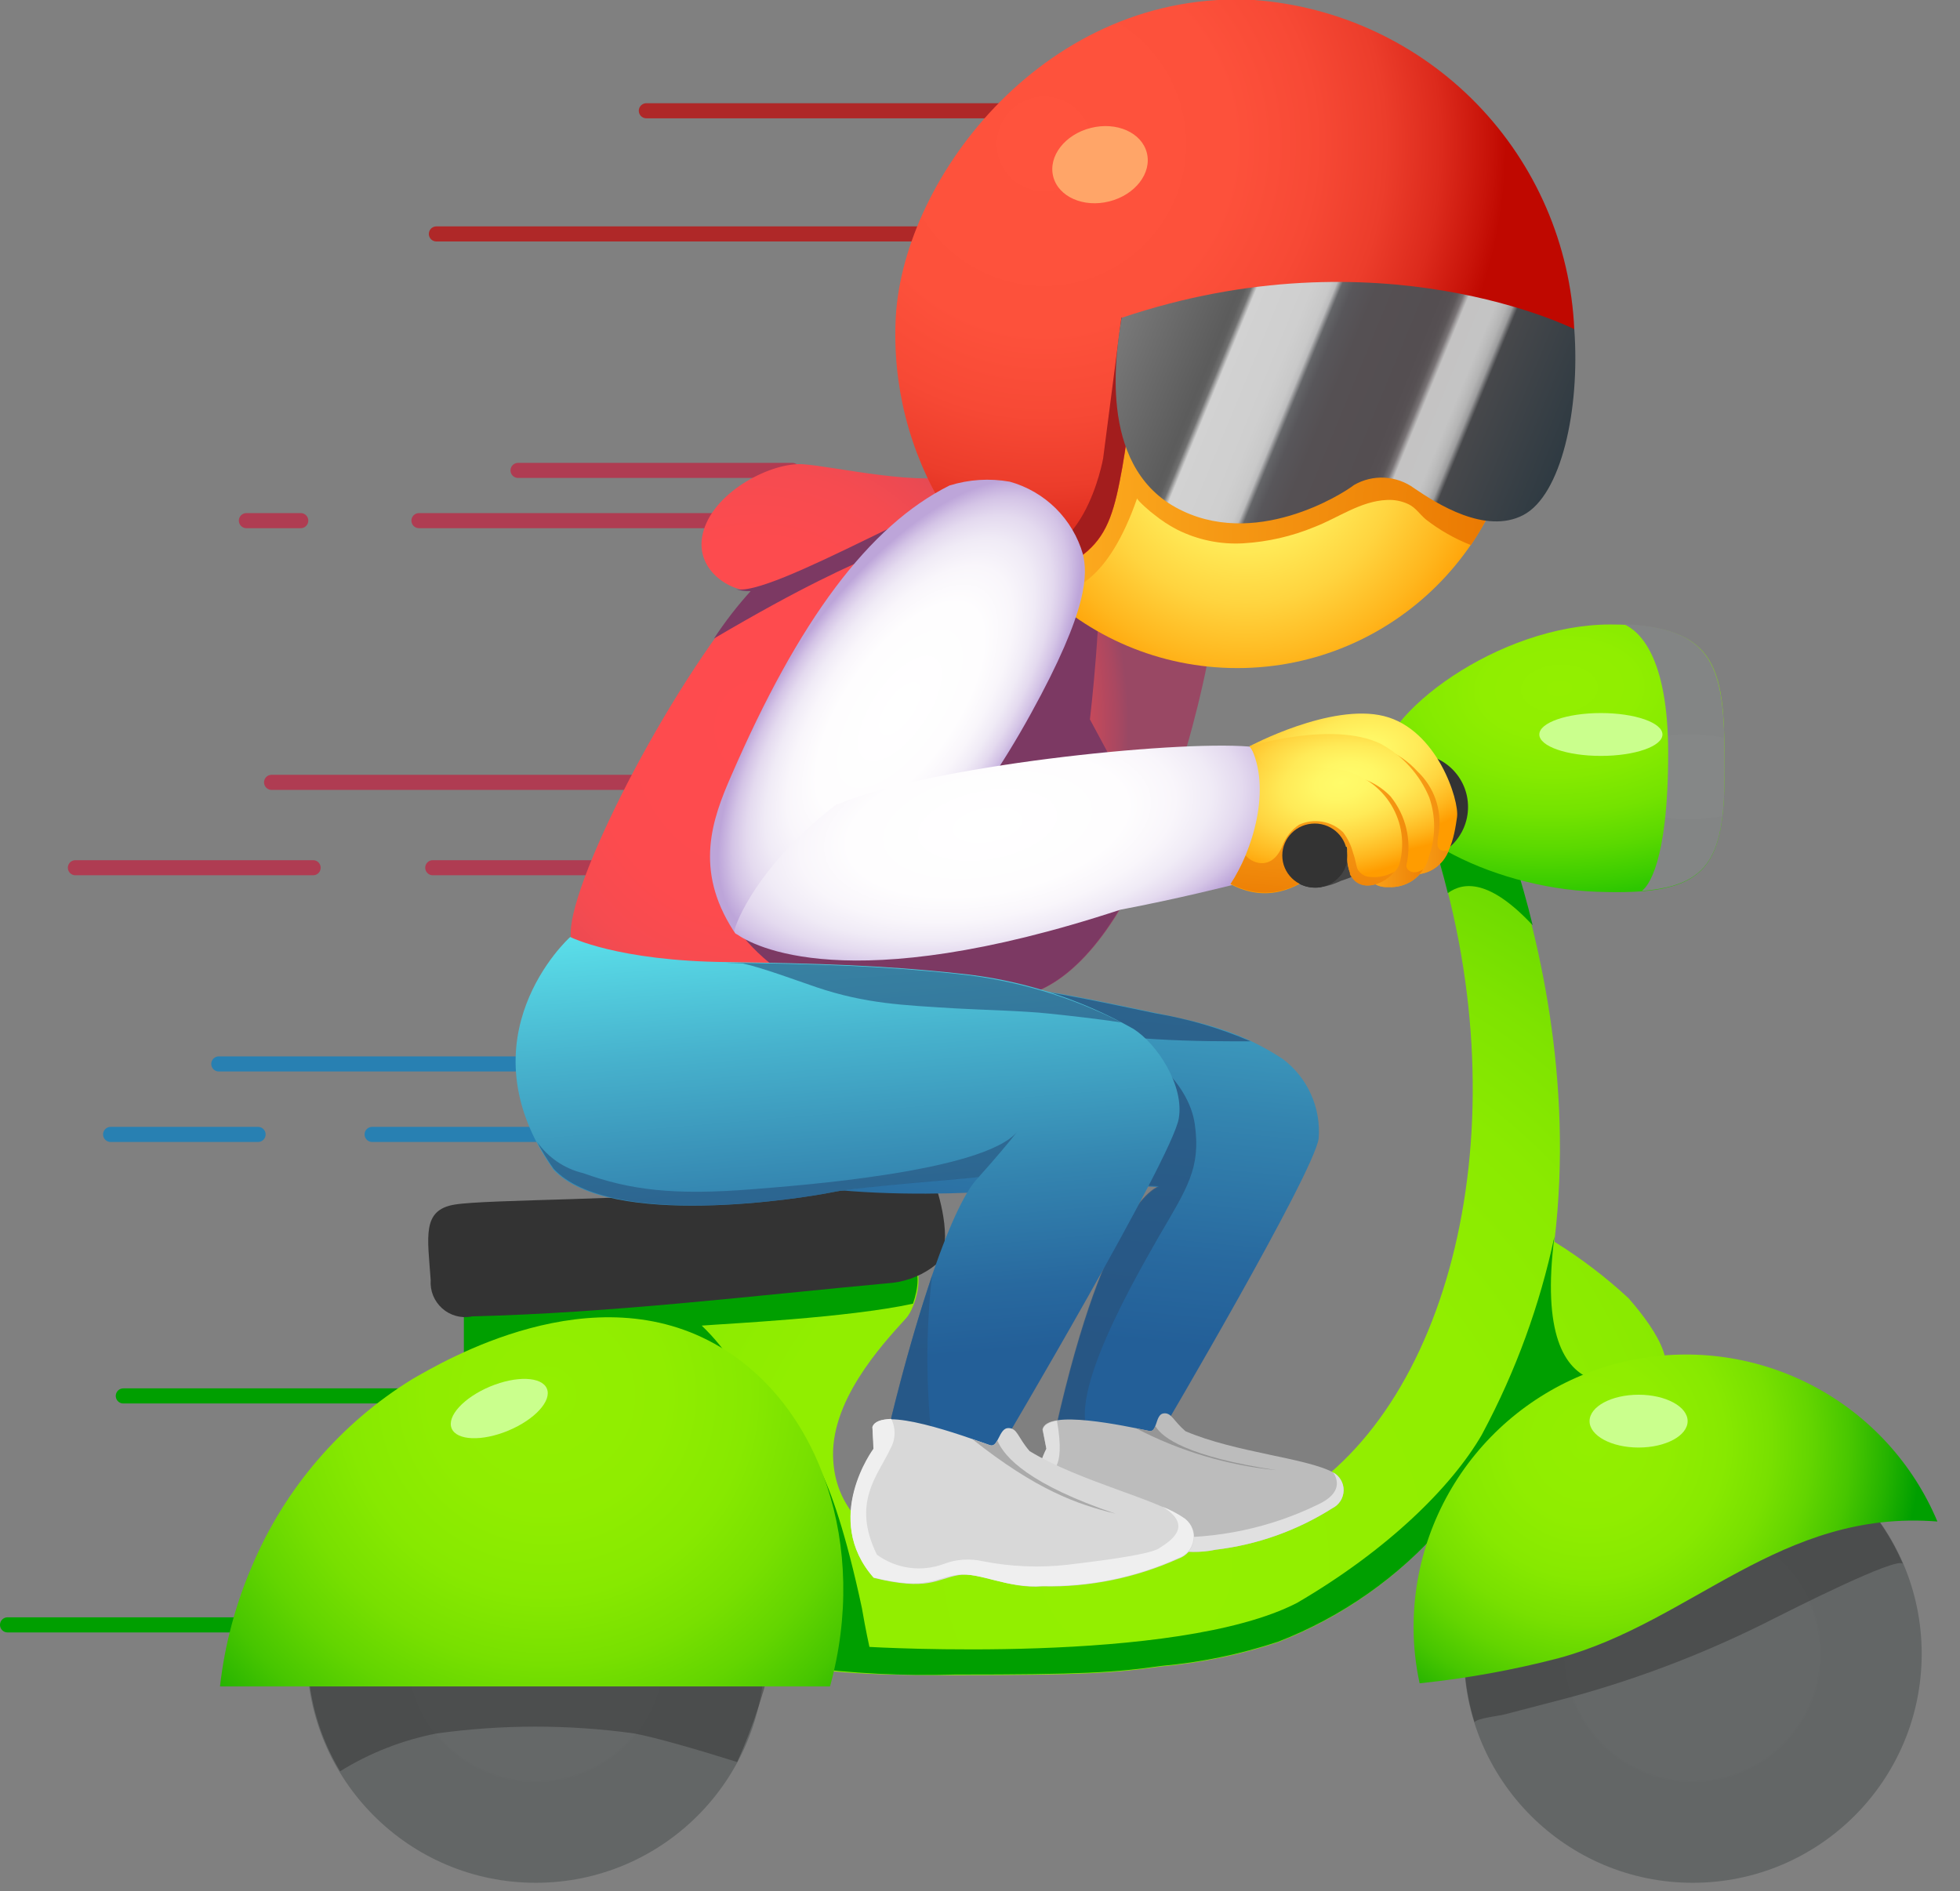 <svg width="57" height="55" viewBox="0 0 57 55" fill="none" xmlns="http://www.w3.org/2000/svg">
<rect x="0" y="0" width="57" height="55" fill="#808080" stroke="none"/>
<path d="M27.574 6.803H12.691" stroke="#AF2828" stroke-width="0.439" stroke-miterlimit="10" stroke-linecap="round"/>
<path d="M29.479 3.221H18.797" stroke="#AF2828" stroke-width="0.439" stroke-miterlimit="10" stroke-linecap="round"/>
<path d="M7.505 32.991H3.217" stroke="#2880B2" stroke-width="0.439" stroke-miterlimit="10" stroke-linecap="round"/>
<path d="M17.041 32.991H10.822" stroke="#2880B2" stroke-width="0.439" stroke-miterlimit="10" stroke-linecap="round"/>
<path d="M20.188 30.941H6.363" stroke="#2880B2" stroke-width="0.439" stroke-miterlimit="10" stroke-linecap="round"/>
<path d="M8.746 15.141H7.166" stroke="#AF3C52" stroke-width="0.439" stroke-miterlimit="10" stroke-linecap="round"/>
<path d="M21.58 15.141H12.184" stroke="#AF3C52" stroke-width="0.439" stroke-miterlimit="10" stroke-linecap="round"/>
<path d="M19.015 22.752H7.898" stroke="#AF3C52" stroke-width="0.439" stroke-miterlimit="10" stroke-linecap="round"/>
<path d="M23.041 13.68H15.066" stroke="#AF3C52" stroke-width="0.439" stroke-miterlimit="10" stroke-linecap="round"/>
<path d="M9.106 25.235H2.193" stroke="#AF3C52" stroke-width="0.439" stroke-miterlimit="10" stroke-linecap="round"/>
<path d="M17.554 25.235H12.586" stroke="#AF3C52" stroke-width="0.439" stroke-miterlimit="10" stroke-linecap="round"/>
<path d="M8.483 47.254H0.219" stroke="#009F00" stroke-width="0.439" stroke-miterlimit="10" stroke-linecap="round"/>
<path d="M11.925 40.596H3.586" stroke="#009F00" stroke-width="0.439" stroke-miterlimit="10" stroke-linecap="round"/>
<path d="M41.627 24.301C44.326 32.477 42.263 40.816 37.633 43.598C35.504 44.875 32.805 45.516 30.378 45.762C28.412 45.955 24.427 45.362 24.234 42.501C24.102 40.789 25.621 39.135 26.354 38.332C26.626 38.033 26.902 37.015 26.538 36.756C21.601 37.27 18.379 37.454 13.516 37.853C13.481 39.793 13.516 41.413 14.35 42.8L15.478 44.656C15.609 44.891 15.768 45.109 15.952 45.306C16.171 45.503 16.414 45.671 16.676 45.806C18.392 46.758 20.139 47.724 22.048 48.237C23.861 48.716 25.893 48.716 27.758 48.716C31.462 48.716 32.401 48.658 33.753 48.465C34.909 48.363 36.049 48.128 37.15 47.763C39.233 46.953 41.055 45.587 42.416 43.813C42.781 43.339 44.282 42.69 44.949 40.873C45.098 40.465 47.543 40.574 47.911 40.434C49.03 39.995 48.205 38.722 47.363 37.757C46.698 37.14 45.974 36.589 45.203 36.111C45.778 31.367 44.708 27.092 43.887 24.634C43.518 24.586 43.215 24.569 43.009 24.56C42.724 24.56 42.618 24.56 42.421 24.529C42.146 24.493 41.879 24.416 41.627 24.301Z" fill="url(#paint0_radial_1631_6692)"/>
<path d="M44.572 26.908C44.405 26.21 44.221 25.591 44.05 25.02L42.399 24.52C42.133 24.484 41.873 24.41 41.627 24.301C41.811 24.858 41.969 25.416 42.105 25.973C42.571 25.635 43.33 25.578 44.572 26.908Z" fill="#009F00"/>
<path d="M45.205 35.962C44.782 37.952 44.082 39.872 43.124 41.667L43.089 41.733C42.212 43.243 40.355 45.077 37.722 46.614C34.211 48.426 25.284 47.895 25.284 47.895C25.284 47.895 25.174 47.404 25.065 46.763C24.117 42.334 23.349 42.045 23.349 42.045L23.02 47.127L23.283 48.474C24.771 48.667 26.272 48.742 27.773 48.698C31.477 48.698 32.416 48.641 33.768 48.448C34.923 48.346 36.063 48.11 37.165 47.746C39.026 47.024 40.684 45.858 41.992 44.349C42.141 44.178 42.286 43.998 42.431 43.813C42.795 43.339 44.296 42.69 44.963 40.873C44.975 40.848 44.992 40.826 45.012 40.807H45.038L45.108 40.768H45.143L45.253 40.733H45.279L45.455 40.693L45.639 40.667H45.679L45.881 40.64C46.039 40.64 46.21 40.614 46.381 40.601L47.461 40.548L48.435 39.811V39.785C47.781 40.109 44.485 41.61 45.205 35.962Z" fill="#009F00"/>
<path d="M21.359 39.718C21.091 39.292 20.771 38.9 20.407 38.551C21.118 38.494 24.642 38.327 26.551 37.914C26.705 37.476 26.766 36.94 26.512 36.756C21.574 37.269 18.353 37.454 13.49 37.853C13.49 38.397 13.49 38.915 13.49 39.411L16.194 39.538L21.359 39.718Z" fill="#009F00"/>
<path d="M13.71 38.288C13.559 38.316 13.403 38.309 13.255 38.267C13.107 38.225 12.971 38.151 12.857 38.048C12.742 37.945 12.653 37.818 12.595 37.675C12.538 37.533 12.514 37.379 12.525 37.226C12.437 35.962 12.262 35.189 13.223 35.031C14.184 34.873 18.683 34.908 20.684 34.619C22.685 34.329 26.955 33.829 27.162 34.355C27.368 34.882 27.732 36.313 27.227 36.769C26.867 37.063 26.43 37.249 25.968 37.305C21.882 37.682 17.818 38.182 13.71 38.283" fill="#333333"/>
<path d="M15.58 54.755C19.257 54.755 22.237 51.774 22.237 48.097C22.237 44.42 19.257 41.439 15.58 41.439C11.903 41.439 8.922 44.42 8.922 48.097C8.922 51.774 11.903 54.755 15.58 54.755Z" fill="url(#paint1_radial_1631_6692)"/>
<path opacity="0.49" d="M18.433 50.41C19.091 50.532 20.307 50.888 21.439 51.243C21.916 50.174 22.279 49.057 22.523 47.912L10.972 48.233L8.971 48.672C9.055 49.676 9.371 50.648 9.892 51.511C10.75 50.979 11.697 50.608 12.688 50.414C14.594 50.148 16.527 50.147 18.433 50.41Z" fill="#333333"/>
<path d="M49.228 54.755C52.905 54.755 55.886 51.774 55.886 48.097C55.886 44.42 52.905 41.439 49.228 41.439C45.551 41.439 42.57 44.42 42.57 48.097C42.57 51.774 45.551 54.755 49.228 54.755Z" fill="url(#paint2_radial_1631_6692)"/>
<path opacity="0.49" d="M42.882 50.085C42.948 49.971 43.611 49.896 43.729 49.865L45.682 49.356C47.743 48.792 49.74 48.017 51.642 47.043C51.901 46.916 55.228 45.218 55.342 45.485C54.938 44.54 54.323 43.701 53.542 43.032L45.37 42.681C44.965 42.97 44.594 43.305 44.264 43.677L42.605 48.667C42.645 49.148 42.738 49.624 42.882 50.085Z" fill="#333333"/>
<path d="M50.154 22.422C50.154 25.336 49.571 26.052 46.419 25.933C43.268 25.815 40.082 24.085 40.082 22.374C40.082 20.763 43.593 18.161 46.832 18.161C50.071 18.161 50.154 19.512 50.154 22.422Z" fill="url(#paint3_radial_1631_6692)"/>
<path d="M50.154 22.422C50.154 19.636 50.049 18.266 47.223 18.152C47.661 18.341 48.513 19.069 48.513 21.896C48.513 25.139 47.907 25.793 47.749 25.907C49.737 25.762 50.154 24.867 50.154 22.422Z" fill="url(#paint4_radial_1631_6692)"/>
<path d="M41.148 25.012C42.002 25.012 42.693 24.32 42.693 23.467C42.693 22.613 42.002 21.922 41.148 21.922C40.295 21.922 39.603 22.613 39.603 23.467C39.603 24.32 40.295 25.012 41.148 25.012Z" fill="#333333"/>
<path d="M39.06 25.596L39.841 25.31L40.666 25.016C40.948 24.928 41.225 24.824 41.495 24.705C41.735 24.578 41.926 24.374 42.036 24.126C42.146 23.878 42.17 23.601 42.104 23.338C42.038 23.075 41.885 22.841 41.67 22.675C41.456 22.509 41.192 22.42 40.921 22.422C40.656 22.436 40.399 22.521 40.179 22.668L39.389 23.107L37.989 23.901C37.801 23.979 37.639 24.109 37.522 24.275C37.404 24.441 37.337 24.637 37.326 24.841C37.326 24.969 37.35 25.096 37.399 25.214C37.448 25.333 37.52 25.44 37.61 25.531C37.701 25.621 37.809 25.693 37.927 25.742C38.045 25.791 38.172 25.816 38.3 25.815C38.544 25.789 38.782 25.721 39.003 25.613L39.06 25.596Z" fill="#444444"/>
<path d="M39.2 24.854C39.2 25.044 39.143 25.23 39.038 25.388C38.932 25.546 38.782 25.669 38.606 25.742C38.431 25.814 38.237 25.834 38.051 25.796C37.864 25.759 37.693 25.668 37.559 25.533C37.424 25.399 37.333 25.228 37.296 25.041C37.259 24.855 37.278 24.662 37.35 24.486C37.423 24.31 37.546 24.16 37.705 24.055C37.863 23.949 38.048 23.893 38.239 23.893C38.493 23.893 38.738 23.994 38.918 24.174C39.098 24.354 39.2 24.599 39.2 24.854Z" fill="#333333"/>
<path d="M20.939 39.17C17.256 36.975 12.867 39.608 11.994 40.105C9.914 41.386 8.285 43.283 7.333 45.533C6.85 46.651 6.535 47.834 6.398 49.044H24.138C25.266 44.959 23.848 40.89 20.939 39.17Z" fill="url(#paint5_radial_1631_6692)"/>
<path d="M56.343 44.248C55.634 42.56 54.362 41.17 52.745 40.314C51.127 39.457 49.263 39.187 47.469 39.548C45.674 39.91 44.06 40.882 42.901 42.299C41.742 43.715 41.109 45.49 41.109 47.32C41.109 47.869 41.168 48.416 41.285 48.953C42.652 48.812 44.006 48.567 45.336 48.22C49.211 47.166 51.787 43.888 56.343 44.248Z" fill="url(#paint6_radial_1631_6692)"/>
<path d="M14.787 41.603C15.552 41.283 16.052 40.737 15.904 40.384C15.757 40.031 15.017 40.004 14.252 40.323C13.487 40.643 12.987 41.189 13.135 41.542C13.282 41.895 14.022 41.923 14.787 41.603Z" fill="#CAFF8D"/>
<path d="M47.653 42.097C48.441 42.097 49.079 41.754 49.079 41.329C49.079 40.905 48.441 40.561 47.653 40.561C46.865 40.561 46.227 40.905 46.227 41.329C46.227 41.754 46.865 42.097 47.653 42.097Z" fill="#CAFF8D"/>
<path d="M46.556 21.983C47.545 21.983 48.347 21.704 48.347 21.36C48.347 21.016 47.545 20.737 46.556 20.737C45.567 20.737 44.766 21.016 44.766 21.36C44.766 21.704 45.567 21.983 46.556 21.983Z" fill="#CAFF8D"/>
<path d="M35.11 19.276C35.11 19.276 33.68 27.013 30.414 28.711C27.149 30.41 23.059 28.189 22.33 28.053C21.602 27.917 16.774 28.637 16.603 27.267C16.432 25.898 19.377 20.07 21.869 17.173C21.286 17.23 20.114 16.572 20.465 15.418C20.816 14.264 22.449 13.443 23.344 13.5C24.239 13.557 26.925 14.185 27.869 13.772C28.218 13.622 28.588 13.526 28.966 13.487C29.473 13.45 29.979 13.572 30.413 13.837C30.847 14.103 31.186 14.497 31.384 14.966C32.811 18.187 35.11 19.276 35.11 19.276Z" fill="url(#paint7_radial_1631_6692)"/>
<path d="M21.356 17.116C21.507 17.175 21.669 17.2 21.83 17.191C21.439 17.622 21.083 18.082 20.764 18.569C25.986 15.497 25.82 16.375 29.102 14.119C28.229 13.842 22.273 17.511 21.356 17.116Z" fill="#7C3963"/>
<path d="M30.397 28.711C31.767 28 32.816 26.223 33.566 24.402L31.697 20.921C31.697 20.921 32.083 17.665 31.938 16.094C31.306 14.922 31.108 14.483 30.244 14.092C28.049 13.746 20.689 24.981 20.689 24.981C20.829 25.646 21.05 26.292 21.348 26.903C21.675 27.361 22.068 27.768 22.515 28.11C23.604 28.479 27.356 30.282 30.397 28.711Z" fill="#7C3963"/>
<path d="M35.982 19.429C40.525 19.429 44.207 15.747 44.207 11.205C44.207 6.662 40.525 2.98 35.982 2.98C31.44 2.98 27.758 6.662 27.758 11.205C27.758 15.747 31.44 19.429 35.982 19.429Z" fill="url(#paint8_radial_1631_6692)"/>
<path d="M43.73 13.425C43.73 13.425 37.743 11.108 37.673 11.279C37.603 11.45 32.477 11.745 32.477 11.745L29.062 15.624C29.447 16.23 29.908 16.784 30.436 17.27C31.182 17.309 32.244 16.862 33.069 14.492C33.069 14.553 33.508 14.931 33.561 14.961C33.768 15.13 33.992 15.277 34.228 15.4C34.827 15.702 35.494 15.84 36.163 15.8C36.873 15.757 37.57 15.597 38.226 15.326C38.92 15.058 39.569 14.571 40.333 14.54C40.549 14.528 40.765 14.57 40.961 14.663C41.171 14.764 41.281 14.948 41.461 15.102C41.861 15.414 42.305 15.667 42.777 15.852C43.218 15.2 43.562 14.488 43.8 13.737C43.761 13.548 43.73 13.425 43.73 13.425Z" fill="url(#paint9_linear_1631_6692)"/>
<path d="M32.639 13.605C33.078 11.051 32.893 10.406 33.113 9.884C33.617 8.677 36.404 7.948 45.783 9.581C45.673 7.121 44.664 4.788 42.949 3.022C41.233 1.257 38.93 0.181 36.475 5.1951e-05C30.466 -0.338 26.279 5.126 26.051 9.216C25.945 11.182 26.439 13.134 27.469 14.812C27.908 15.492 28.728 16.616 29.957 16.66C30.575 16.657 31.17 16.431 31.634 16.023C32.235 15.488 32.424 14.795 32.639 13.605Z" fill="url(#paint10_radial_1631_6692)"/>
<path d="M32.081 13.329C32.081 13.329 31.493 16.708 29.272 16.05C28.744 15.918 28.252 15.672 27.828 15.33C28.298 15.949 29.013 16.62 29.957 16.647C30.574 16.644 31.169 16.418 31.633 16.01C32.234 15.479 32.423 14.786 32.638 13.588C33.077 11.034 32.893 10.388 33.112 9.866C33.139 9.796 33.175 9.73 33.218 9.669L32.612 9.23L32.081 13.329Z" fill="#A31D1D"/>
<path d="M45.783 9.572C45.783 9.572 40.117 6.715 32.617 9.243C32.463 10.204 31.91 13.487 34.183 14.751C36.457 16.015 39.059 14.356 39.375 14.106C39.645 13.949 39.956 13.874 40.267 13.892C40.579 13.909 40.879 14.017 41.131 14.202C41.776 14.641 43.198 15.554 44.299 14.979C45.401 14.404 45.954 11.924 45.783 9.572Z" fill="url(#paint11_linear_1631_6692)"/>
<path opacity="0.6" d="M32.261 5.857C33.013 5.667 33.502 5.035 33.352 4.445C33.203 3.855 32.473 3.531 31.721 3.721C30.969 3.911 30.48 4.543 30.629 5.133C30.778 5.723 31.509 6.047 32.261 5.857Z" fill="#FFDC85"/>
<path d="M21.324 27.057C21.343 27.09 21.372 27.117 21.407 27.131C21.785 27.294 24.177 28.224 25.744 26.363C27.025 24.836 28.25 23.884 29.97 20.772C31.69 17.66 31.62 16.677 31.493 16.116C31.348 15.613 31.076 15.155 30.705 14.786C30.333 14.418 29.873 14.15 29.369 14.009C28.783 13.904 28.181 13.942 27.613 14.119C25.27 15.29 23.224 18.038 21.263 22.567C20.71 23.827 20.187 25.288 21.324 27.057Z" fill="url(#paint12_radial_1631_6692)"/>
<path d="M21.43 27.171C21.869 27.478 24.617 29.076 32.582 26.456C34.272 26.135 35.716 25.767 35.843 25.736C36.027 25.644 38.946 24.165 36.405 21.746C36.383 21.729 36.358 21.717 36.33 21.711C34.088 21.531 27.013 22.277 24.362 23.388H24.331C22.317 24.933 21.518 26.5 21.356 27.048C21.35 27.074 21.355 27.101 21.369 27.124C21.383 27.147 21.405 27.164 21.43 27.171Z" fill="url(#paint13_radial_1631_6692)"/>
<path d="M36.338 21.703C36.338 21.703 38.699 20.439 40.248 20.825C41.797 21.211 42.443 23.283 42.373 23.761C42.302 24.239 42.162 25.433 41.113 25.424C39.761 25.424 39.796 24.327 39.796 24.327L36.338 21.703Z" fill="url(#paint14_radial_1631_6692)"/>
<path d="M42.132 24.731C41.719 24.81 41.794 24.52 41.846 24.191C41.889 23.87 41.855 23.543 41.747 23.238C41.639 22.933 41.459 22.658 41.223 22.435C40.954 22.137 40.617 21.908 40.24 21.768L40.438 25.306C40.652 25.394 40.882 25.437 41.114 25.433C41.335 25.436 41.552 25.37 41.735 25.244C41.917 25.119 42.056 24.939 42.132 24.731Z" fill="url(#paint15_linear_1631_6692)"/>
<path d="M36.338 21.703C36.338 21.703 38.743 20.956 40.147 21.628C40.785 21.97 41.286 22.522 41.565 23.19C41.755 23.738 41.755 24.333 41.565 24.88C41.501 25.182 41.321 25.446 41.065 25.617C40.861 25.748 40.621 25.811 40.38 25.797C39.138 25.867 39.502 23.252 39.502 23.252L37.308 23.146L36.338 21.703Z" fill="url(#paint16_radial_1631_6692)"/>
<path d="M40.377 25.797C40.618 25.811 40.858 25.748 41.062 25.617C41.193 25.531 41.304 25.417 41.386 25.284C41.075 25.481 40.868 25.284 40.904 25.148C40.981 24.802 40.98 24.443 40.898 24.097C40.817 23.752 40.658 23.43 40.434 23.155C40.119 22.831 39.705 22.621 39.258 22.558V23.239H39.521C39.521 23.239 39.117 25.867 40.377 25.797Z" fill="url(#paint17_linear_1631_6692)"/>
<path d="M36.865 22.405C37.591 22.276 38.333 22.276 39.059 22.405C39.349 22.469 39.622 22.592 39.863 22.765C40.104 22.938 40.307 23.158 40.461 23.412C40.614 23.666 40.715 23.948 40.756 24.242C40.797 24.536 40.778 24.835 40.701 25.122C40.512 25.692 39.108 26.342 39.182 24.744C39.217 24.011 37.901 26.824 35.785 25.714C36.413 24.762 37.001 22.936 36.356 21.689" fill="url(#paint18_radial_1631_6692)"/>
<path d="M40.56 25.346C40.345 25.471 40.097 25.526 39.849 25.503C39.776 25.501 39.705 25.48 39.643 25.444C39.58 25.407 39.527 25.355 39.489 25.293C39.437 25.192 39.432 25.034 39.349 24.801C39.293 24.585 39.194 24.382 39.059 24.204C38.893 24.043 38.681 23.935 38.452 23.896C38.224 23.857 37.989 23.888 37.778 23.985C37.563 24.129 37.397 24.336 37.304 24.577C37.014 25.31 36.452 25.144 36.228 24.88C36.161 25.041 36.091 25.188 36.018 25.319C35.948 25.455 35.87 25.587 35.785 25.714H35.82C37.65 26.645 38.892 24.639 39.134 24.608C39.169 24.608 39.187 24.639 39.182 24.731C39.175 24.838 39.175 24.945 39.182 25.051C39.184 25.06 39.184 25.069 39.182 25.078C39.193 25.153 39.209 25.228 39.23 25.302L39.257 25.381C39.257 25.381 39.257 25.407 39.257 25.424C39.542 25.999 40.253 25.723 40.56 25.346Z" fill="url(#paint19_linear_1631_6692)"/>
<path d="M38.235 25.811C38.756 25.811 39.178 25.394 39.178 24.88C39.178 24.366 38.756 23.95 38.235 23.95C37.714 23.95 37.291 24.366 37.291 24.88C37.291 25.394 37.714 25.811 38.235 25.811Z" fill="#333333"/>
<path d="M23.909 28.444C23.909 28.444 18.871 29.646 21.065 33.794C23.343 35.11 29.492 34.672 30.203 34.522C30.914 34.373 33.714 34.522 33.714 34.522C33.714 34.522 32.204 34.878 30.699 41.61C31.528 42.685 33.797 41.61 33.797 41.61C33.797 41.61 38.181 34.167 38.348 33.118C38.385 32.674 38.308 32.228 38.125 31.822C37.943 31.416 37.66 31.063 37.304 30.796C36.075 29.989 34.986 29.743 33.586 29.453C31.629 29.049 29.031 28.431 27.047 28.628C24.344 28.602 23.892 28.444 23.892 28.444" fill="url(#paint20_linear_1631_6692)"/>
<path opacity="0.78" d="M30.318 29.699C32.117 30.309 35.181 30.283 36.37 30.283C35.484 29.903 34.556 29.63 33.605 29.471C32.346 29.212 30.823 28.865 29.37 28.703C29.195 28.992 29.313 29.361 30.318 29.699Z" fill="#28547F"/>
<path opacity="0.78" d="M33.685 35.988C34.527 34.544 34.927 33.978 34.747 32.696C34.567 31.415 33.211 30.541 33.211 30.541L31.6 30.577L31.201 34.43C32.276 34.43 33.706 34.496 33.706 34.496C33.706 34.496 32.197 34.851 30.691 41.584C30.895 41.83 31.186 41.987 31.503 42.023H31.973H32.157C30.406 41.658 32.916 37.34 33.685 35.988Z" fill="#28547F"/>
<path d="M16.563 27.268C16.563 27.268 13.368 30.164 16.098 34.022C17.739 35.747 23.365 34.847 24.208 34.671C25.051 34.496 28.474 34.233 28.474 34.233C28.474 34.233 27.513 34.799 25.893 41.338C26.868 42.519 29.084 42.132 29.084 42.132C29.084 42.132 34.087 33.68 34.28 32.53C34.447 31.577 33.657 30.362 32.964 29.923C31.395 29.034 29.658 28.483 27.864 28.308C25.669 28.071 23.787 28.018 21.145 27.979C17.95 27.948 16.585 27.25 16.585 27.25" fill="url(#paint21_linear_1631_6692)"/>
<g opacity="0.63">
<path d="M21.123 27.996C21.035 27.996 21.694 28.022 21.61 28.022C22.137 28.132 23.243 28.54 23.735 28.707C25.174 29.194 26.276 29.233 27.79 29.326C28.54 29.369 29.743 29.396 30.489 29.475C31.235 29.554 31.867 29.624 32.609 29.734C31.12 28.975 29.505 28.497 27.843 28.325C25.631 28.088 23.765 28.035 21.123 27.996Z" fill="#28547F"/>
<path d="M24.209 34.671C25.029 34.505 28.325 34.263 28.461 34.232C28.922 33.719 29.304 33.267 29.58 32.916C28.584 34.096 23.085 34.487 21.891 34.584C19.596 34.768 18.332 34.61 16.963 34.118C16.416 33.989 15.936 33.662 15.615 33.201C15.759 33.473 15.92 33.736 16.098 33.987C17.739 35.746 23.366 34.847 24.209 34.671Z" fill="#28547F"/>
<path d="M27.064 41.513C26.927 40.044 26.941 38.565 27.104 37.098C26.77 38.112 26.331 39.499 25.893 41.338C26.069 41.545 26.286 41.715 26.529 41.838C27.293 41.798 27.064 41.513 27.064 41.513Z" fill="#28547F"/>
</g>
<path d="M30.316 41.571C30.43 40.969 32.717 41.47 33.423 41.614C33.66 41.663 33.595 41.141 33.832 41.105C34.069 41.07 34.113 41.312 34.477 41.623C35.938 42.246 37.988 42.396 38.773 42.822C38.867 42.874 38.944 42.951 38.997 43.044C39.05 43.137 39.077 43.242 39.074 43.349C39.071 43.456 39.039 43.561 38.982 43.651C38.924 43.741 38.843 43.814 38.747 43.862C37.719 44.513 36.559 44.926 35.35 45.069C34.446 45.266 33.669 44.924 33.121 45.069C32.572 45.213 32.405 45.591 30.953 45.442C29.364 44.116 30.43 42.132 30.43 42.132L30.316 41.571Z" fill="#BCBCBC"/>
<path d="M33.599 41.469C33.56 41.562 33.516 41.632 33.424 41.614L33.033 41.535C34.304 42.2 35.692 42.614 37.119 42.755C34.552 42.365 33.792 41.816 33.599 41.469Z" fill="#969696"/>
<path d="M35.351 45.068C36.559 44.926 37.72 44.513 38.748 43.861C38.844 43.814 38.925 43.741 38.982 43.651C39.04 43.561 39.072 43.456 39.075 43.349C39.077 43.242 39.051 43.136 38.998 43.044C38.945 42.95 38.867 42.874 38.774 42.821C38.914 43.041 39.024 43.427 38.335 43.752C36.937 44.434 35.392 44.761 33.837 44.704C31.936 44.428 30.51 42.782 30.51 42.782C30.51 42.782 31.01 42.839 30.738 41.316C30.51 41.355 30.356 41.434 30.326 41.579L30.431 42.132C30.431 42.132 29.457 43.949 30.773 45.283L31.721 45.485C32.489 45.459 32.687 45.209 33.121 45.081C33.67 44.923 34.447 45.266 35.351 45.068Z" fill="#E0E0E0"/>
<path d="M25.371 41.5C25.595 40.859 28.031 41.764 28.786 42.027C29.036 42.119 29.049 41.531 29.321 41.531C29.593 41.531 29.593 41.799 29.944 42.202C31.445 43.111 33.679 43.594 34.478 44.182C34.571 44.256 34.642 44.354 34.684 44.465C34.726 44.577 34.737 44.697 34.717 44.814C34.696 44.932 34.644 45.041 34.567 45.131C34.489 45.221 34.389 45.289 34.276 45.327C33.036 45.887 31.686 46.163 30.326 46.135C29.295 46.214 28.496 45.696 27.864 45.81C27.232 45.924 26.986 46.275 25.415 45.889C23.888 44.164 25.415 42.145 25.415 42.145L25.371 41.5Z" fill="#D8D8D8"/>
<path d="M29.004 41.887C28.947 41.988 28.885 42.067 28.785 42.027L28.275 41.852C30.141 43.331 31.321 43.748 32.44 44.02C29.961 43.181 29.206 42.391 29.004 41.887Z" fill="#AAAAAA"/>
<path d="M25.371 41.5L25.401 42.132C25.401 42.132 23.896 44.151 25.401 45.876C26.977 46.262 27.214 45.876 27.85 45.797C28.487 45.718 29.281 46.201 30.312 46.122C31.673 46.15 33.022 45.874 34.262 45.314C34.375 45.276 34.475 45.209 34.553 45.118C34.631 45.028 34.682 44.919 34.703 44.801C34.724 44.684 34.712 44.564 34.67 44.452C34.628 44.341 34.557 44.243 34.464 44.169C34.26 44.028 34.041 43.91 33.81 43.818C34.741 44.388 34.017 44.827 33.705 45.029C33.393 45.231 31.712 45.424 31.072 45.503C30.239 45.599 29.397 45.565 28.575 45.402C28.2 45.318 27.81 45.345 27.451 45.481C27.13 45.601 26.783 45.64 26.443 45.593C26.103 45.547 25.78 45.416 25.502 45.213C24.756 43.695 25.533 42.909 25.889 42.141C25.966 42.009 26.009 41.859 26.015 41.706C26.02 41.553 25.987 41.401 25.919 41.263C25.63 41.277 25.428 41.338 25.371 41.5Z" fill="#EFEFEF"/>
<defs>
<radialGradient id="paint0_radial_1631_6692" cx="0" cy="0" r="1" gradientUnits="userSpaceOnUse" gradientTransform="translate(33.021 45.584) rotate(-4.46) scale(30.708 30.708)">
<stop stop-color="#93EF00"/>
<stop offset="0.37" stop-color="#91EE00"/>
<stop offset="0.53" stop-color="#8AEA00"/>
<stop offset="0.64" stop-color="#7EE300"/>
<stop offset="0.74" stop-color="#6CDA00"/>
<stop offset="0.82" stop-color="#55CD00"/>
<stop offset="0.89" stop-color="#39BE00"/>
<stop offset="0.96" stop-color="#18AC00"/>
<stop offset="1" stop-color="#009F00"/>
</radialGradient>
<radialGradient id="paint1_radial_1631_6692" cx="0" cy="0" r="1" gradientUnits="userSpaceOnUse" gradientTransform="translate(15.58 48.097) scale(8.001 8.001)">
<stop offset="0.46" stop-color="#656868"/>
<stop offset="0.47" stop-color="#636666"/>
</radialGradient>
<radialGradient id="paint2_radial_1631_6692" cx="0" cy="0" r="1" gradientUnits="userSpaceOnUse" gradientTransform="translate(49.228 48.097) scale(8.001 8.001)">
<stop offset="0.46" stop-color="#656868"/>
<stop offset="0.47" stop-color="#636666"/>
</radialGradient>
<radialGradient id="paint3_radial_1631_6692" cx="0" cy="0" r="1" gradientUnits="userSpaceOnUse" gradientTransform="translate(45.354 20.021) rotate(-2.862) scale(9.76 6.051)">
<stop stop-color="#93EF00"/>
<stop offset="0.23" stop-color="#90EE00"/>
<stop offset="0.42" stop-color="#85EA00"/>
<stop offset="0.6" stop-color="#74E300"/>
<stop offset="0.77" stop-color="#5BD900"/>
<stop offset="0.93" stop-color="#3CCD00"/>
<stop offset="1" stop-color="#2DC700"/>
</radialGradient>
<radialGradient id="paint4_radial_1631_6692" cx="0" cy="0" r="1" gradientUnits="userSpaceOnUse" gradientTransform="translate(49.11 22.59) rotate(-90) scale(2.646 5.822)">
<stop offset="0.46" stop-color="#858787"/>
<stop offset="0.47" stop-color="#838585"/>
</radialGradient>
<radialGradient id="paint5_radial_1631_6692" cx="0" cy="0" r="1" gradientUnits="userSpaceOnUse" gradientTransform="translate(15.909 40.596) scale(14.167)">
<stop stop-color="#93EF00"/>
<stop offset="0.24" stop-color="#90ED00"/>
<stop offset="0.41" stop-color="#87E900"/>
<stop offset="0.55" stop-color="#78E000"/>
<stop offset="0.67" stop-color="#63D500"/>
<stop offset="0.79" stop-color="#47C600"/>
<stop offset="0.9" stop-color="#25B300"/>
<stop offset="1" stop-color="#009F00"/>
</radialGradient>
<radialGradient id="paint6_radial_1631_6692" cx="0" cy="0" r="1" gradientUnits="userSpaceOnUse" gradientTransform="translate(46.227 41.953) scale(9.62 9.62)">
<stop stop-color="#93EF00"/>
<stop offset="0.24" stop-color="#90ED00"/>
<stop offset="0.41" stop-color="#87E900"/>
<stop offset="0.55" stop-color="#78E000"/>
<stop offset="0.67" stop-color="#63D500"/>
<stop offset="0.79" stop-color="#47C600"/>
<stop offset="0.9" stop-color="#25B300"/>
<stop offset="1" stop-color="#009F00"/>
</radialGradient>
<radialGradient id="paint7_radial_1631_6692" cx="0" cy="0" r="1" gradientUnits="userSpaceOnUse" gradientTransform="translate(22.001 21.176) scale(10.802 12.275)">
<stop stop-color="#FF4B4E"/>
<stop offset="0.45" stop-color="#FD4B4E"/>
<stop offset="0.61" stop-color="#F64B50"/>
<stop offset="0.72" stop-color="#EB4A52"/>
<stop offset="0.82" stop-color="#DA4A56"/>
<stop offset="0.9" stop-color="#C4495B"/>
<stop offset="0.97" stop-color="#A94861"/>
<stop offset="1" stop-color="#994864"/>
</radialGradient>
<radialGradient id="paint8_radial_1631_6692" cx="0" cy="0" r="1" gradientUnits="userSpaceOnUse" gradientTransform="translate(36.222 13.038) rotate(3.434) scale(7.523)">
<stop stop-color="#FFFB6A"/>
<stop offset="0.17" stop-color="#FFF765"/>
<stop offset="0.38" stop-color="#FFEA57"/>
<stop offset="0.6" stop-color="#FFD43F"/>
<stop offset="0.83" stop-color="#FFB61D"/>
<stop offset="1" stop-color="#FF9C00"/>
</radialGradient>
<linearGradient id="paint9_linear_1631_6692" x1="29.009" y1="14.139" x2="44.005" y2="15.038" gradientUnits="userSpaceOnUse">
<stop stop-color="#FFB324"/>
<stop offset="1" stop-color="#EA7700"/>
</linearGradient>
<radialGradient id="paint10_radial_1631_6692" cx="0" cy="0" r="1" gradientUnits="userSpaceOnUse" gradientTransform="translate(30.345 4.198) rotate(3.434) scale(13.449)">
<stop stop-color="#FF533D"/>
<stop offset="0.41" stop-color="#FD513B"/>
<stop offset="0.59" stop-color="#F74935"/>
<stop offset="0.74" stop-color="#EC3D2B"/>
<stop offset="0.86" stop-color="#DC2A1C"/>
<stop offset="0.96" stop-color="#C81309"/>
<stop offset="1" stop-color="#BF0800"/>
</radialGradient>
<linearGradient id="paint11_linear_1631_6692" x1="45.607" y1="14.681" x2="30.743" y2="8.556" gradientUnits="userSpaceOnUse">
<stop stop-color="#293740"/>
<stop offset="0.22" stop-color="#47484B"/>
<stop offset="0.23" stop-color="#9D9D9E"/>
<stop offset="0.24" stop-color="#B4B4B4"/>
<stop offset="0.25" stop-color="#BDBDBD"/>
<stop offset="0.26" stop-color="#C4C4C4"/>
<stop offset="0.31" stop-color="#C4C3C3"/>
<stop offset="0.32" stop-color="#787375"/>
<stop offset="0.33" stop-color="#5C5759"/>
<stop offset="0.34" stop-color="#565053"/>
<stop offset="0.36" stop-color="#544E51"/>
<stop offset="0.47" stop-color="#555053"/>
<stop offset="0.51" stop-color="#58565A"/>
<stop offset="0.53" stop-color="#646568"/>
<stop offset="0.54" stop-color="#BCBCBD"/>
<stop offset="0.55" stop-color="#C9C9C9"/>
<stop offset="0.58" stop-color="#CFCFCF"/>
<stop offset="0.67" stop-color="#D2D2D2"/>
<stop offset="0.68" stop-color="#707070"/>
<stop offset="0.69" stop-color="#5E5E5E"/>
<stop offset="0.7" stop-color="#5C5C5C"/>
<stop offset="1" stop-color="#8D8D8D"/>
</linearGradient>
<radialGradient id="paint12_radial_1631_6692" cx="0" cy="0" r="1" gradientUnits="userSpaceOnUse" gradientTransform="translate(26.172 20.608) rotate(35.042) scale(3.442 7.771)">
<stop stop-color="white"/>
<stop offset="0.46" stop-color="#FEFDFE"/>
<stop offset="0.62" stop-color="#F9F6FB"/>
<stop offset="0.74" stop-color="#F0EBF6"/>
<stop offset="0.84" stop-color="#E4DAEF"/>
<stop offset="0.92" stop-color="#D4C4E6"/>
<stop offset="0.99" stop-color="#C0A9DB"/>
<stop offset="1" stop-color="#BDA5D9"/>
</radialGradient>
<radialGradient id="paint13_radial_1631_6692" cx="0" cy="0" r="1" gradientUnits="userSpaceOnUse" gradientTransform="translate(28.721 23.99) rotate(79.855) scale(4.329 8.91)">
<stop stop-color="white"/>
<stop offset="0.46" stop-color="#FEFDFE"/>
<stop offset="0.62" stop-color="#F9F6FB"/>
<stop offset="0.74" stop-color="#F0EBF6"/>
<stop offset="0.84" stop-color="#E4DAEF"/>
<stop offset="0.92" stop-color="#D4C4E6"/>
<stop offset="0.99" stop-color="#C0A9DB"/>
<stop offset="1" stop-color="#BDA5D9"/>
</radialGradient>
<radialGradient id="paint14_radial_1631_6692" cx="0" cy="0" r="1" gradientUnits="userSpaceOnUse" gradientTransform="translate(39.519 21.913) rotate(79.271) scale(2.707 4.728)">
<stop stop-color="#FFFB6A"/>
<stop offset="0.17" stop-color="#FFF765"/>
<stop offset="0.38" stop-color="#FFEA57"/>
<stop offset="0.6" stop-color="#FFD43F"/>
<stop offset="0.83" stop-color="#FFB61D"/>
<stop offset="1" stop-color="#FF9C00"/>
</radialGradient>
<linearGradient id="paint15_linear_1631_6692" x1="40.166" y1="23.581" x2="43.106" y2="23.581" gradientUnits="userSpaceOnUse">
<stop stop-color="#FFB324"/>
<stop offset="1" stop-color="#EA7700"/>
</linearGradient>
<radialGradient id="paint16_radial_1631_6692" cx="0" cy="0" r="1" gradientUnits="userSpaceOnUse" gradientTransform="translate(39.264 22.545) rotate(90.591) scale(2.329 4.513)">
<stop stop-color="#FFFB6A"/>
<stop offset="0.17" stop-color="#FFF765"/>
<stop offset="0.38" stop-color="#FFEA57"/>
<stop offset="0.6" stop-color="#FFD43F"/>
<stop offset="0.83" stop-color="#FFB61D"/>
<stop offset="1" stop-color="#FF9C00"/>
</radialGradient>
<linearGradient id="paint17_linear_1631_6692" x1="39.161" y1="24.178" x2="41.816" y2="24.178" gradientUnits="userSpaceOnUse">
<stop stop-color="#FFB324"/>
<stop offset="1" stop-color="#EA7700"/>
</linearGradient>
<radialGradient id="paint18_radial_1631_6692" cx="0" cy="0" r="1" gradientUnits="userSpaceOnUse" gradientTransform="translate(39.014 22.755) rotate(79.271) scale(2.741 4.554)">
<stop stop-color="#FFFB6A"/>
<stop offset="0.17" stop-color="#FFF765"/>
<stop offset="0.38" stop-color="#FFEA57"/>
<stop offset="0.6" stop-color="#FFD43F"/>
<stop offset="0.83" stop-color="#FFB61D"/>
<stop offset="1" stop-color="#FF9C00"/>
</radialGradient>
<linearGradient id="paint19_linear_1631_6692" x1="38.462" y1="22.12" x2="38.054" y2="26.829" gradientUnits="userSpaceOnUse">
<stop stop-color="#FFB324"/>
<stop offset="1" stop-color="#EA7700"/>
</linearGradient>
<linearGradient id="paint20_linear_1631_6692" x1="28.829" y1="38.617" x2="30.584" y2="20.623" gradientUnits="userSpaceOnUse">
<stop stop-color="#235F98"/>
<stop offset="0.14" stop-color="#28699F"/>
<stop offset="0.38" stop-color="#3485B0"/>
<stop offset="0.69" stop-color="#47B2CD"/>
<stop offset="1" stop-color="#5EE6EE"/>
</linearGradient>
<linearGradient id="paint21_linear_1631_6692" x1="25.327" y1="39.622" x2="24.173" y2="26.017" gradientUnits="userSpaceOnUse">
<stop stop-color="#235F98"/>
<stop offset="0.14" stop-color="#28699F"/>
<stop offset="0.38" stop-color="#3485B0"/>
<stop offset="0.69" stop-color="#47B2CD"/>
<stop offset="1" stop-color="#5EE6EE"/>
</linearGradient>
</defs>
</svg>
